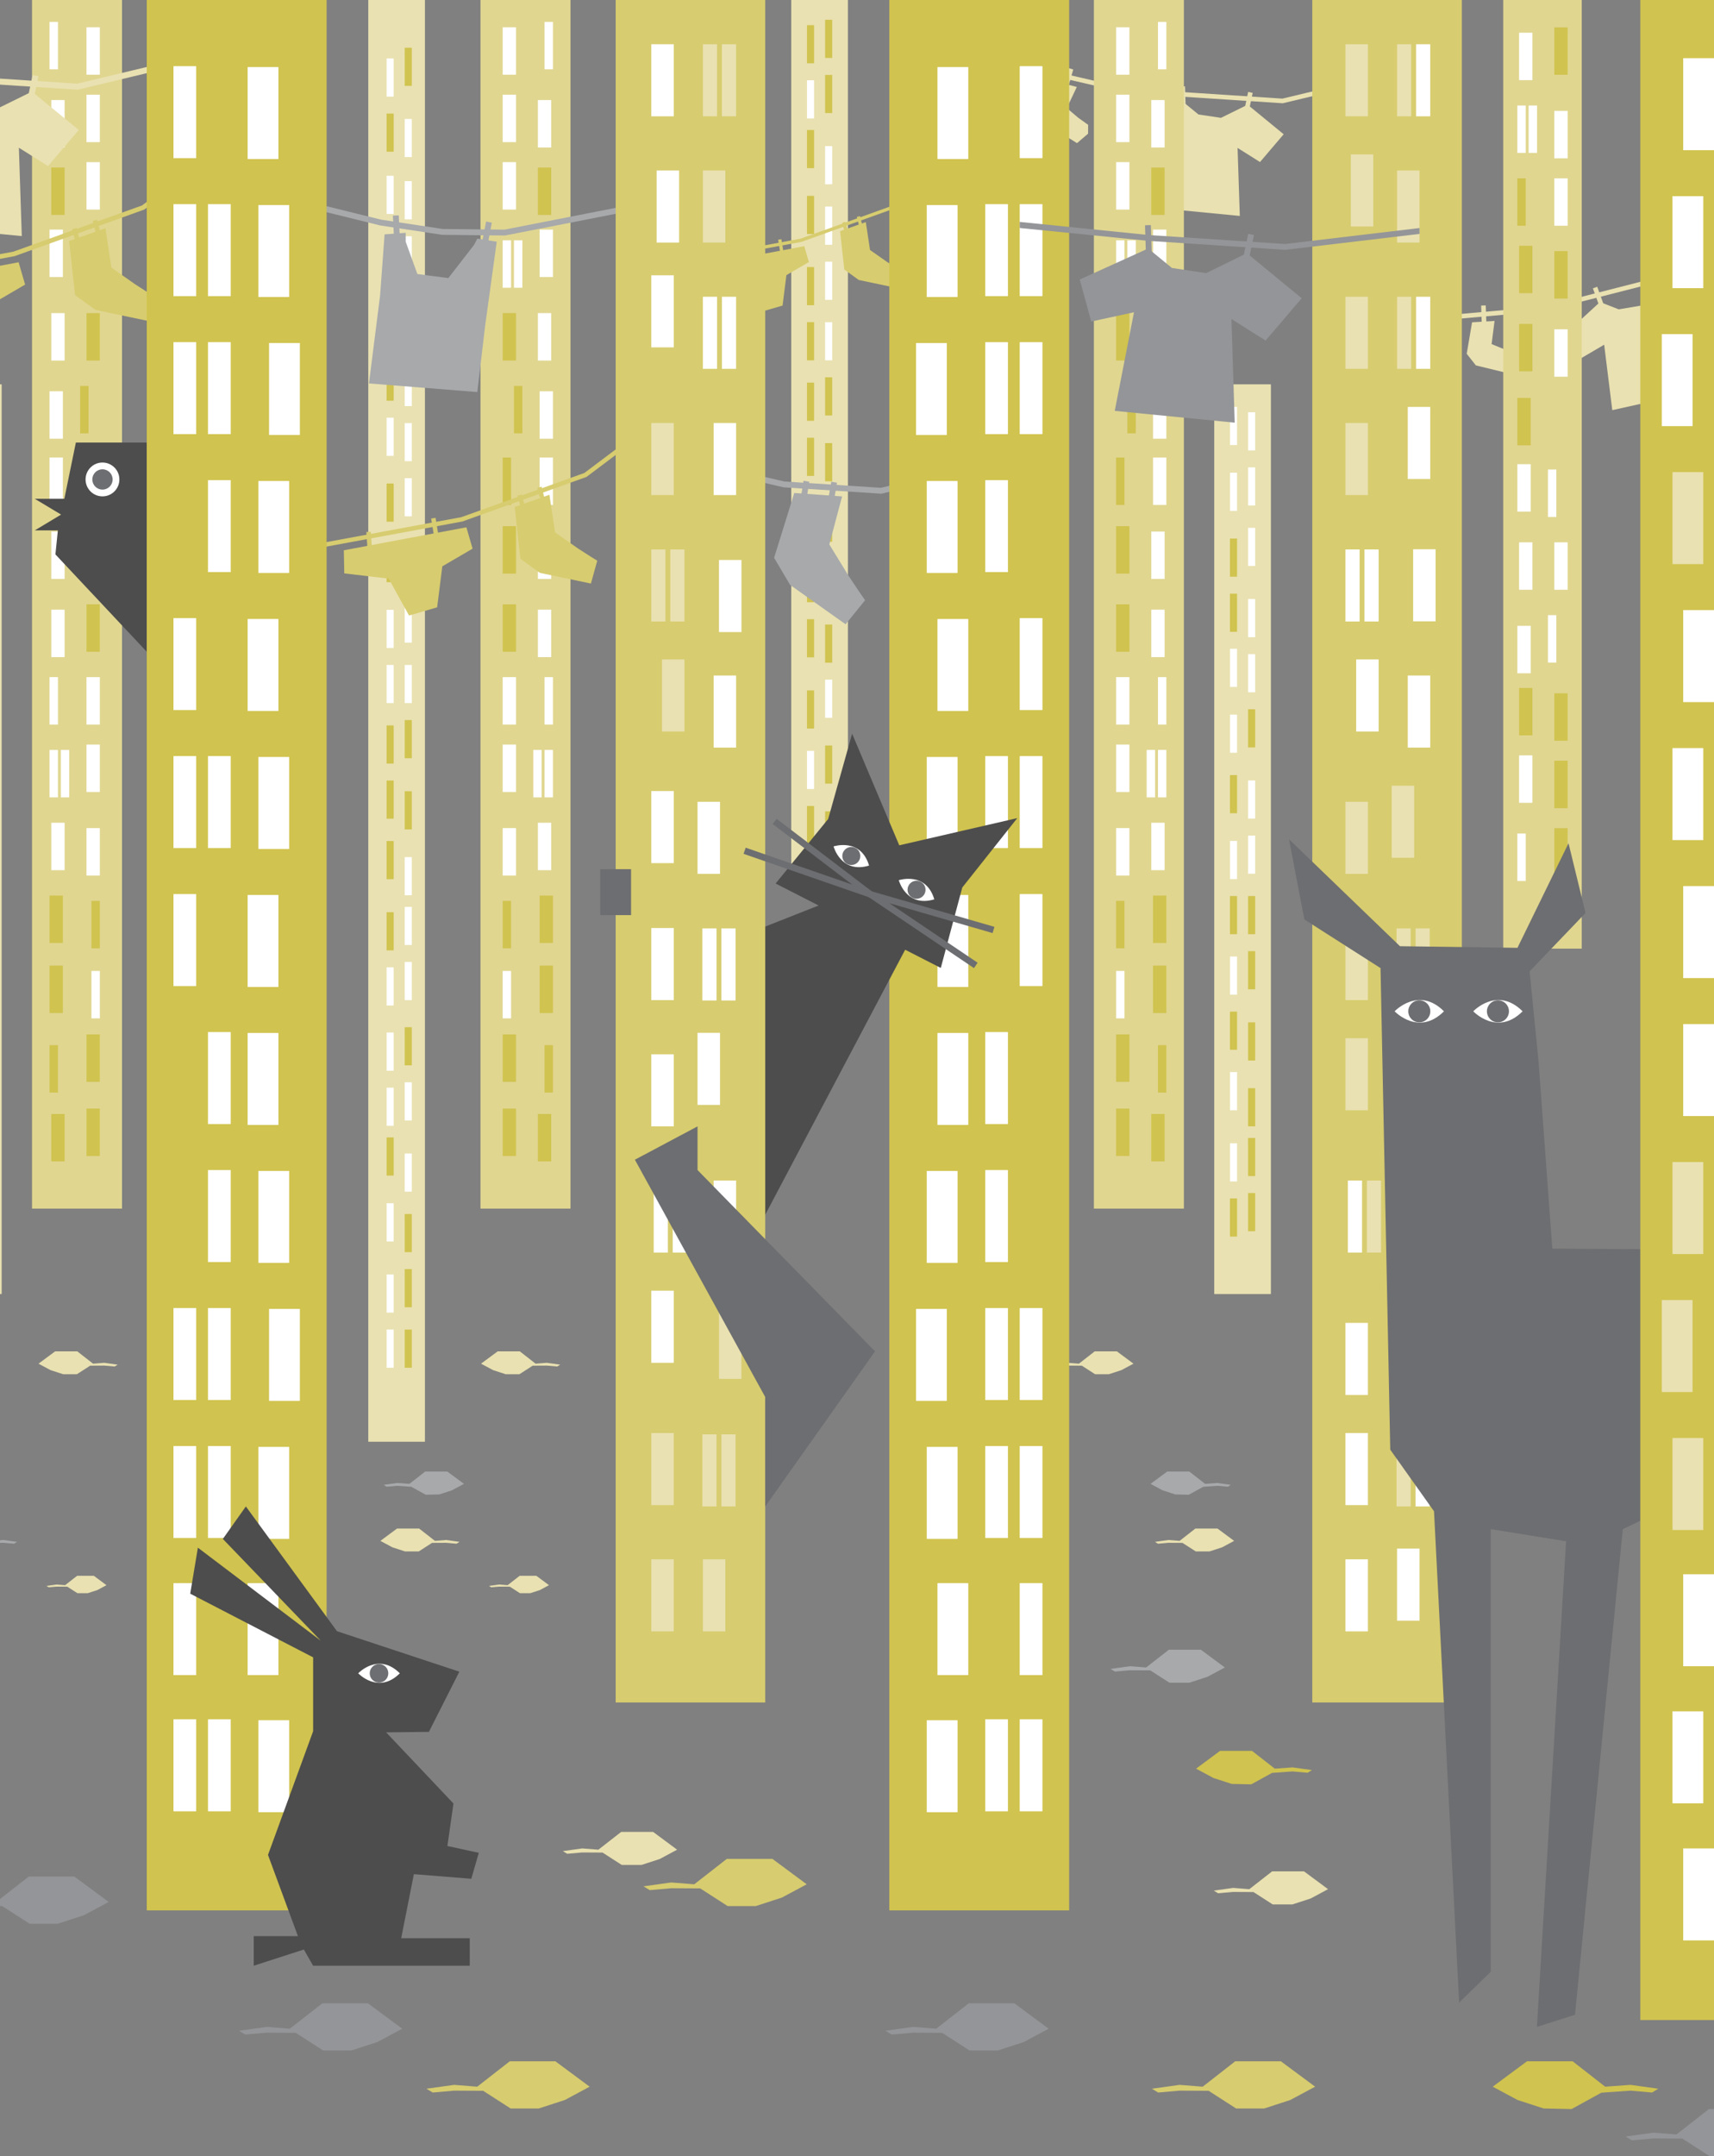 <svg id="Livello_2" viewBox="1365.81 0 1759.76 2212.64" xmlns="http://www.w3.org/2000/svg">
  <rect x="1365.81" y="0" width="1759.76" height="2212.64" fill="#808080" stroke="none"/>
  <defs>
    <style>.cls-1{stroke-width:5.95px;}.cls-1,.cls-2,.cls-3,.cls-4,.cls-5,.cls-6,.cls-7,.cls-8,.cls-9,.cls-10,.cls-11,.cls-12,.cls-13,.cls-14,.cls-15,.cls-16,.cls-17,.cls-18,.cls-19,.cls-20{stroke-miterlimit:10;}.cls-1,.cls-2,.cls-3,.cls-4,.cls-5,.cls-6,.cls-7,.cls-8,.cls-9,.cls-10,.cls-11,.cls-12,.cls-13,.cls-15,.cls-16,.cls-17,.cls-18,.cls-19,.cls-20{fill:none;}.cls-1,.cls-3,.cls-4,.cls-14{stroke:#a7a9ab;}.cls-2,.cls-3,.cls-14{stroke-width:6px;}.cls-2,.cls-18{stroke:#949598;}.cls-21{fill:#e9e1b1;}.cls-22{fill:#fff;}.cls-23,.cls-14{fill:#a7a9ab;}.cls-24{fill:#d7cc6f;}.cls-25{fill:#d0c34f;}.cls-26{fill:#e0d690;}.cls-27{fill:#949598;}.cls-28{fill:#6d6e71;}.cls-29{fill:#35383a;}.cls-30{fill:#4d4d4d;}.cls-4{stroke-width:4.55px;}.cls-5{stroke-width:4.56px;}.cls-5,.cls-7,.cls-8,.cls-12,.cls-13,.cls-15,.cls-20{stroke:#d7cc6f;}.cls-6{stroke-width:6.16px;}.cls-6,.cls-10,.cls-16,.cls-17{stroke:#e9e1b1;}.cls-7{stroke-width:4.99px;}.cls-8{stroke-width:3.38px;}.cls-9{stroke:#6d6e71;stroke-width:6.67px;}.cls-10{stroke-width:3.78px;}.cls-11{stroke-width:5.44px;}.cls-11,.cls-19{stroke:#d0c34f;}.cls-12{stroke-width:4.12px;}.cls-13{stroke-width:2.84px;}.cls-15{stroke-width:4.84px;}.cls-16{stroke-width:4.74px;}.cls-17{stroke-width:4.95px;}.cls-18{stroke-width:5.42px;}.cls-19{stroke-width:5.56px;}.cls-20{stroke-width:4.77px;}</style>
  </defs>
  <g>
    <rect class="cls-21" x="1743.92" width="58.16" height="1479.43"></rect>
    <rect class="cls-22" x="1781.33" y="987.12" width="7.27" height="39.15"></rect>
    <rect class="cls-22" x="1762.73" y="992.63" width="7.27" height="39.15"></rect>
    <rect class="cls-22" x="1781.33" y="930.57" width="7.27" height="39.15"></rect>
    <rect class="cls-25" x="1762.73" y="936.07" width="7.27" height="39.15"></rect>
    <rect class="cls-22" x="1781.33" y="879.52" width="7.27" height="39.15"></rect>
    <rect class="cls-25" x="1762.73" y="863.01" width="7.27" height="39.15"></rect>
    <rect class="cls-25" x="1781.33" y="811.96" width="7.27" height="39.15"></rect>
    <rect class="cls-25" x="1762.73" y="800.95" width="7.27" height="39.15"></rect>
    <rect class="cls-25" x="1781.33" y="738.9" width="7.27" height="39.15"></rect>
    <rect class="cls-25" x="1762.73" y="744.4" width="7.27" height="39.15"></rect>
    <rect class="cls-22" x="1781.33" y="682.34" width="7.27" height="39.15"></rect>
    <rect class="cls-22" x="1762.73" y="682.34" width="7.27" height="39.15"></rect>
    <rect class="cls-22" x="1762.73" y="1059.56" width="7.27" height="39.15" transform="translate(3532.74 2158.27) rotate(180)"></rect>
    <rect class="cls-25" x="1781.33" y="1054.06" width="7.27" height="39.15" transform="translate(3569.93 2147.26) rotate(180)"></rect>
    <rect class="cls-22" x="1762.73" y="1116.11" width="7.27" height="39.15" transform="translate(3532.74 2271.37) rotate(180)"></rect>
    <rect class="cls-22" x="1781.33" y="1110.61" width="7.27" height="39.15" transform="translate(3569.93 2260.37) rotate(180)"></rect>
    <rect class="cls-25" x="1762.73" y="1167.17" width="7.27" height="39.15" transform="translate(3532.74 2373.48) rotate(180)"></rect>
    <rect class="cls-22" x="1781.33" y="1183.67" width="7.27" height="39.15" transform="translate(3569.93 2406.49) rotate(180)"></rect>
    <rect class="cls-22" x="1762.73" y="1234.72" width="7.27" height="39.15" transform="translate(3532.74 2508.6) rotate(180)"></rect>
    <rect class="cls-25" x="1781.33" y="1245.73" width="7.27" height="39.15" transform="translate(3569.93 2530.61) rotate(180)"></rect>
    <rect class="cls-22" x="1762.73" y="1307.79" width="7.27" height="39.15" transform="translate(3532.74 2654.72) rotate(180)"></rect>
    <rect class="cls-25" x="1781.33" y="1302.28" width="7.27" height="39.15" transform="translate(3569.93 2643.71) rotate(180)"></rect>
    <rect class="cls-22" x="1762.73" y="1364.34" width="7.27" height="39.15" transform="translate(3532.74 2767.83) rotate(180)"></rect>
    <rect class="cls-25" x="1781.33" y="1364.34" width="7.27" height="39.15" transform="translate(3569.93 2767.83) rotate(180)"></rect>
    <rect class="cls-22" x="1781.33" y="620.29" width="7.27" height="39.15"></rect>
    <rect class="cls-22" x="1762.73" y="625.79" width="7.27" height="39.15"></rect>
    <rect class="cls-22" x="1781.33" y="563.73" width="7.27" height="39.15"></rect>
    <rect class="cls-25" x="1762.73" y="558.23" width="7.27" height="39.15"></rect>
    <rect class="cls-22" x="1781.33" y="490.67" width="7.27" height="39.15"></rect>
    <rect class="cls-25" x="1762.73" y="496.17" width="7.27" height="39.15"></rect>
    <rect class="cls-22" x="1781.33" y="434.12" width="7.27" height="39.15"></rect>
    <rect class="cls-22" x="1762.73" y="428.61" width="7.27" height="39.15"></rect>
    <rect class="cls-22" x="1781.33" y="377.56" width="7.27" height="39.15"></rect>
    <rect class="cls-25" x="1762.73" y="372.06" width="7.27" height="39.15"></rect>
    <rect class="cls-25" x="1781.33" y="304.5" width="7.27" height="39.15"></rect>
    <rect class="cls-22" x="1762.73" y="315.51" width="7.27" height="39.15"></rect>
    <rect class="cls-22" x="1781.33" y="242.44" width="7.27" height="39.15"></rect>
    <rect class="cls-25" x="1762.73" y="247.95" width="7.27" height="39.15"></rect>
    <rect class="cls-22" x="1781.33" y="185.89" width="7.27" height="39.15"></rect>
    <rect class="cls-22" x="1762.73" y="180.39" width="7.27" height="39.15"></rect>
    <rect class="cls-22" x="1781.33" y="122.06" width="7.27" height="39.15"></rect>
    <rect class="cls-25" x="1762.73" y="116.55" width="7.27" height="39.15"></rect>
    <rect class="cls-25" x="1781.33" y="48.99" width="7.27" height="39.15"></rect>
    <rect class="cls-22" x="1762.73" y="60" width="7.27" height="39.15"></rect>
  </g>
  <g>
    <rect class="cls-26" x="1859.13" width="92.4" height="1240.21"></rect>
    <rect class="cls-22" x="1924.9" y="22.48" width="8.62" height="48.67" transform="translate(3858.43 93.63) rotate(180)"></rect>
    <rect class="cls-22" x="1881.91" y="27.98" width="13.68" height="48.67" transform="translate(3777.5 104.63) rotate(180)"></rect>
    <rect class="cls-22" x="1893.49" y="246.6" width="8.62" height="48.67"></rect>
    <rect class="cls-22" x="1881.91" y="246.6" width="8.62" height="48.67"></rect>
    <rect class="cls-22" x="1919.84" y="235.59" width="13.68" height="48.67"></rect>
    <rect class="cls-22" x="1924.9" y="694.84" width="8.62" height="48.67" transform="translate(3858.43 1438.35) rotate(180)"></rect>
    <rect class="cls-22" x="1881.91" y="694.84" width="13.68" height="48.67" transform="translate(3777.5 1438.35) rotate(180)"></rect>
    <rect class="cls-22" x="1913.32" y="769.55" width="8.62" height="48.67" transform="translate(3835.26 1587.77) rotate(180)"></rect>
    <rect class="cls-22" x="1924.9" y="769.55" width="8.62" height="48.67" transform="translate(3858.43 1587.77) rotate(180)"></rect>
    <rect class="cls-22" x="1881.91" y="764.04" width="13.68" height="48.67" transform="translate(3777.5 1576.76) rotate(180)"></rect>
    <rect class="cls-25" x="1881.91" y="924.46" width="8.62" height="48.67"></rect>
    <rect class="cls-25" x="1919.84" y="918.96" width="13.68" height="48.67"></rect>
    <rect class="cls-22" x="1881.91" y="996.34" width="8.62" height="48.67"></rect>
    <rect class="cls-25" x="1919.84" y="990.84" width="13.68" height="48.67"></rect>
    <rect class="cls-25" x="1924.9" y="1072.49" width="8.62" height="48.67" transform="translate(3858.43 2193.64) rotate(180)"></rect>
    <rect class="cls-25" x="1881.91" y="1061.48" width="13.68" height="48.67" transform="translate(3777.5 2171.63) rotate(180)"></rect>
    <rect class="cls-25" x="1893.49" y="396.01" width="8.62" height="48.67"></rect>
    <rect class="cls-22" x="1919.84" y="401.52" width="13.68" height="48.67"></rect>
    <rect class="cls-25" x="1881.91" y="469.49" width="8.62" height="48.67"></rect>
    <rect class="cls-22" x="1919.84" y="469.49" width="13.68" height="48.67"></rect>
    <rect class="cls-22" x="1881.91" y="97.19" width="13.68" height="48.67" transform="translate(3777.5 243.04) rotate(180)"></rect>
    <rect class="cls-22" x="1918.06" y="102.69" width="13.68" height="48.67" transform="translate(3849.81 254.05) rotate(180)"></rect>
    <rect class="cls-22" x="1881.91" y="166.39" width="13.68" height="48.67" transform="translate(3777.5 381.45) rotate(180)"></rect>
    <rect class="cls-25" x="1918.06" y="171.89" width="13.68" height="48.67" transform="translate(3849.81 392.46) rotate(180)"></rect>
    <rect class="cls-25" x="1881.91" y="321.31" width="13.68" height="48.67" transform="translate(3777.5 691.28) rotate(180)"></rect>
    <rect class="cls-22" x="1918.06" y="321.31" width="13.68" height="48.67" transform="translate(3849.81 691.28) rotate(180)"></rect>
    <rect class="cls-25" x="1881.91" y="539.92" width="13.68" height="48.67" transform="translate(3777.5 1128.52) rotate(180)"></rect>
    <rect class="cls-22" x="1918.06" y="545.43" width="13.68" height="48.67" transform="translate(3849.81 1139.52) rotate(180)"></rect>
    <rect class="cls-25" x="1881.91" y="620.13" width="13.68" height="48.67" transform="translate(3777.5 1288.94) rotate(180)"></rect>
    <rect class="cls-22" x="1918.06" y="625.64" width="13.68" height="48.67" transform="translate(3849.81 1299.94) rotate(180)"></rect>
    <rect class="cls-22" x="1881.91" y="849.76" width="13.68" height="48.67" transform="translate(3777.5 1748.19) rotate(180)"></rect>
    <rect class="cls-22" x="1918.06" y="844.25" width="13.68" height="48.67" transform="translate(3849.81 1737.18) rotate(180)"></rect>
    <rect class="cls-25" x="1881.91" y="1137.58" width="13.68" height="48.67" transform="translate(3777.5 2323.83) rotate(180)"></rect>
    <rect class="cls-25" x="1918.06" y="1143.08" width="13.68" height="48.67" transform="translate(3849.81 2334.83) rotate(180)"></rect>
  </g>
  <g>
    <rect class="cls-21" x="1309.35" y="394.39" width="58.16" height="933.5" transform="translate(2676.87 1722.27) rotate(180)"></rect>
    <rect class="cls-25" x="1325.5" y="1224.25" width="7.27" height="39.15" transform="translate(2658.27 2487.65) rotate(-180)"></rect>
    <rect class="cls-25" x="1344.09" y="1229.76" width="7.27" height="39.15" transform="translate(2695.46 2498.66) rotate(-180)"></rect>
    <rect class="cls-25" x="1325.5" y="1167.7" width="7.27" height="39.15" transform="translate(2658.27 2374.55) rotate(-180)"></rect>
    <rect class="cls-22" x="1344.09" y="1173.2" width="7.27" height="39.15" transform="translate(2695.46 2385.55) rotate(-180)"></rect>
    <rect class="cls-25" x="1325.5" y="1116.65" width="7.27" height="39.15" transform="translate(2658.27 2272.44) rotate(-180)"></rect>
    <rect class="cls-22" x="1344.09" y="1100.14" width="7.27" height="39.15" transform="translate(2695.46 2239.43) rotate(-180)"></rect>
    <rect class="cls-25" x="1325.5" y="1049.09" width="7.27" height="39.15" transform="translate(2658.27 2137.33) rotate(-180)"></rect>
    <rect class="cls-25" x="1344.09" y="1038.08" width="7.27" height="39.15" transform="translate(2695.46 2115.31) rotate(-180)"></rect>
    <rect class="cls-25" x="1325.5" y="976.03" width="7.27" height="39.15" transform="translate(2658.27 1991.2) rotate(-180)"></rect>
    <rect class="cls-22" x="1344.09" y="981.53" width="7.27" height="39.15" transform="translate(2695.46 2002.21) rotate(-180)"></rect>
    <rect class="cls-25" x="1325.5" y="919.47" width="7.27" height="39.15" transform="translate(2658.27 1878.09) rotate(-180)"></rect>
    <rect class="cls-25" x="1344.09" y="919.47" width="7.27" height="39.15" transform="translate(2695.46 1878.09) rotate(-180)"></rect>
    <rect class="cls-22" x="1325.5" y="857.42" width="7.27" height="39.15" transform="translate(2658.27 1753.98) rotate(-180)"></rect>
    <rect class="cls-22" x="1344.09" y="862.92" width="7.27" height="39.15" transform="translate(2695.46 1764.99) rotate(-180)"></rect>
    <rect class="cls-22" x="1325.5" y="800.86" width="7.27" height="39.15" transform="translate(2658.27 1640.87) rotate(-180)"></rect>
    <rect class="cls-25" x="1344.09" y="795.36" width="7.27" height="39.15" transform="translate(2695.46 1629.87) rotate(-180)"></rect>
    <rect class="cls-25" x="1325.5" y="727.8" width="7.27" height="39.15" transform="translate(2658.27 1494.75) rotate(-180)"></rect>
    <rect class="cls-22" x="1344.09" y="733.3" width="7.27" height="39.15" transform="translate(2695.46 1505.75) rotate(-180)"></rect>
    <rect class="cls-22" x="1325.5" y="671.25" width="7.27" height="39.15" transform="translate(2658.27 1381.64) rotate(-180)"></rect>
    <rect class="cls-22" x="1344.09" y="665.74" width="7.27" height="39.15" transform="translate(2695.46 1370.63) rotate(-180)"></rect>
    <rect class="cls-22" x="1325.5" y="614.69" width="7.27" height="39.15" transform="translate(2658.27 1268.53) rotate(-180)"></rect>
    <rect class="cls-25" x="1344.09" y="609.19" width="7.27" height="39.15" transform="translate(2695.46 1257.53) rotate(-180)"></rect>
    <rect class="cls-22" x="1325.5" y="541.63" width="7.27" height="39.15" transform="translate(2658.27 1122.41) rotate(-180)"></rect>
    <rect class="cls-25" x="1344.09" y="552.64" width="7.27" height="39.15" transform="translate(2695.46 1144.42) rotate(-180)"></rect>
    <rect class="cls-22" x="1325.5" y="479.57" width="7.27" height="39.15" transform="translate(2658.27 998.3) rotate(-180)"></rect>
    <rect class="cls-22" x="1344.09" y="485.08" width="7.27" height="39.15" transform="translate(2695.46 1009.3) rotate(-180)"></rect>
    <rect class="cls-22" x="1325.5" y="423.02" width="7.27" height="39.15" transform="translate(2658.27 885.19) rotate(-180)"></rect>
    <rect class="cls-22" x="1344.09" y="417.52" width="7.27" height="39.15" transform="translate(2695.46 874.18) rotate(-180)"></rect>
  </g>
  <g>
    <rect class="cls-26" x="1398.69" width="92.4" height="1240.21" transform="translate(2889.78 1240.21) rotate(180)"></rect>
    <rect class="cls-22" x="1416.69" y="22.48" width="8.62" height="48.67"></rect>
    <rect class="cls-22" x="1454.62" y="27.98" width="13.68" height="48.67"></rect>
    <rect class="cls-22" x="1448.1" y="246.6" width="8.62" height="48.67" transform="translate(2904.82 541.87) rotate(-180)"></rect>
    <rect class="cls-22" x="1459.68" y="246.6" width="8.62" height="48.67" transform="translate(2927.99 541.87) rotate(-180)"></rect>
    <rect class="cls-22" x="1416.69" y="235.59" width="13.68" height="48.67" transform="translate(2847.06 519.86) rotate(-180)"></rect>
    <rect class="cls-22" x="1416.69" y="694.84" width="8.62" height="48.67"></rect>
    <rect class="cls-22" x="1454.62" y="694.84" width="13.68" height="48.67"></rect>
    <rect class="cls-22" x="1428.27" y="769.55" width="8.62" height="48.67"></rect>
    <rect class="cls-22" x="1416.69" y="769.55" width="8.62" height="48.67"></rect>
    <rect class="cls-22" x="1454.62" y="764.04" width="13.68" height="48.67"></rect>
    <rect class="cls-25" x="1459.68" y="924.46" width="8.62" height="48.67" transform="translate(2927.99 1897.6) rotate(-180)"></rect>
    <rect class="cls-25" x="1416.69" y="918.96" width="13.68" height="48.67" transform="translate(2847.06 1886.59) rotate(-180)"></rect>
    <rect class="cls-22" x="1459.68" y="996.34" width="8.62" height="48.67" transform="translate(2927.99 2041.35) rotate(-180)"></rect>
    <rect class="cls-25" x="1416.69" y="990.84" width="13.68" height="48.67" transform="translate(2847.06 2030.35) rotate(-180)"></rect>
    <rect class="cls-25" x="1416.69" y="1072.49" width="8.62" height="48.67"></rect>
    <rect class="cls-25" x="1454.62" y="1061.48" width="13.68" height="48.67"></rect>
    <rect class="cls-25" x="1448.1" y="396.01" width="8.62" height="48.67" transform="translate(2904.82 840.7) rotate(-180)"></rect>
    <rect class="cls-22" x="1416.69" y="401.52" width="13.68" height="48.67" transform="translate(2847.06 851.7) rotate(-180)"></rect>
    <rect class="cls-25" x="1459.68" y="469.49" width="8.62" height="48.67" transform="translate(2927.99 987.64) rotate(-180)"></rect>
    <rect class="cls-22" x="1416.69" y="469.49" width="13.68" height="48.67" transform="translate(2847.06 987.64) rotate(-180)"></rect>
    <rect class="cls-22" x="1454.62" y="97.19" width="13.68" height="48.67"></rect>
    <rect class="cls-22" x="1418.47" y="102.69" width="13.68" height="48.67"></rect>
    <rect class="cls-22" x="1454.62" y="166.39" width="13.68" height="48.67"></rect>
    <rect class="cls-25" x="1418.47" y="171.89" width="13.68" height="48.67"></rect>
    <rect class="cls-25" x="1454.62" y="321.31" width="13.68" height="48.67"></rect>
    <rect class="cls-22" x="1418.47" y="321.31" width="13.68" height="48.67"></rect>
    <rect class="cls-25" x="1454.62" y="539.92" width="13.68" height="48.67"></rect>
    <rect class="cls-22" x="1418.47" y="545.43" width="13.68" height="48.67"></rect>
    <rect class="cls-25" x="1454.62" y="620.13" width="13.68" height="48.67"></rect>
    <rect class="cls-22" x="1418.47" y="625.64" width="13.68" height="48.67"></rect>
    <rect class="cls-22" x="1454.62" y="849.76" width="13.68" height="48.67"></rect>
    <rect class="cls-22" x="1418.47" y="844.25" width="13.68" height="48.67"></rect>
    <rect class="cls-25" x="1454.62" y="1137.58" width="13.68" height="48.67"></rect>
    <rect class="cls-25" x="1418.47" y="1143.08" width="13.68" height="48.67"></rect>
  </g>
  <g>
    <g>
      <line class="cls-14" x1="1772.18" y1="221.12" x2="1773.47" y2="246.58"></line>
      <line class="cls-14" x1="1867.84" y1="227.91" x2="1863.96" y2="248.02"></line>
      <polygon class="cls-23" points="1863.96 333.74 1855.86 402.31 1744.62 393.44 1756.06 303.18 1760.67 240.5 1782.32 238.9 1782.32 248.02 1794.32 281.19 1826.11 285.38 1852.46 251.36 1855.86 244.86 1875.81 248.02 1863.96 333.74"></polygon>
    </g>
    <polyline class="cls-3" points="1663.08 205.31 1756.71 228.39 1820.05 237.97 1884.05 238.65 2008.11 214.35"></polyline>
  </g>
  <polygon class="cls-23" points="2547.09 1522.66 2564.17 1510.01 2586.88 1510.01 2603.1 1522.66 2615.73 1521.76 2629.55 1523.67 2626.43 1525.57 2615.74 1524.63 2601.18 1525.65 2586.36 1533.8 2572.44 1533.5 2559.46 1529.28 2547.09 1522.66"></polygon>
  <polygon class="cls-21" points="2632.89 1581.17 2615.82 1568.52 2593.1 1568.52 2576.89 1581.17 2565.42 1580.26 2551.6 1582.18 2554.72 1584.07 2565.4 1583.14 2579.85 1583.21 2593.52 1592.01 2607.55 1592.01 2620.53 1587.79 2632.89 1581.17"></polygon>
  <polygon class="cls-21" points="2529.55 1399.33 2512.48 1386.68 2489.76 1386.68 2473.55 1399.33 2462.08 1398.43 2448.26 1400.34 2451.38 1402.24 2462.06 1401.3 2476.51 1401.38 2490.18 1410.17 2504.21 1410.17 2517.19 1405.95 2529.55 1399.33"></polygon>
  <polygon class="cls-25" points="2593.81 1814.91 2618.45 1796.65 2651.24 1796.65 2674.64 1814.91 2692.87 1813.6 2712.82 1816.37 2708.31 1819.1 2692.89 1817.75 2671.88 1819.23 2650.48 1830.99 2630.39 1830.56 2611.65 1824.47 2593.81 1814.91"></polygon>
  <polygon class="cls-21" points="2729.31 1938.57 2704.66 1920.31 2671.88 1920.31 2648.48 1938.57 2631.92 1937.26 2611.98 1940.03 2616.48 1942.77 2631.9 1941.41 2652.76 1941.52 2672.48 1954.22 2692.73 1954.22 2711.46 1948.13 2729.31 1938.57"></polygon>
  <polygon class="cls-23" points="2623.35 1711.09 2598.71 1692.83 2565.93 1692.83 2542.53 1711.09 2525.97 1709.78 2506.02 1712.55 2510.53 1715.29 2525.95 1713.93 2546.8 1714.04 2566.53 1726.74 2586.77 1726.74 2605.51 1720.65 2623.35 1711.09"></polygon>
  <polygon class="cls-23" points="1842.16 1522.66 1825.08 1510.01 1802.37 1510.01 1786.16 1522.66 1773.52 1521.76 1759.7 1523.67 1762.82 1525.57 1773.51 1524.63 1788.07 1525.65 1802.89 1533.8 1816.81 1533.5 1829.8 1529.28 1842.16 1522.66"></polygon>
  <polygon class="cls-21" points="1756.36 1581.17 1773.43 1568.52 1796.15 1568.52 1812.36 1581.17 1823.83 1580.26 1837.65 1582.18 1834.53 1584.07 1823.85 1583.14 1809.4 1583.21 1795.73 1592.01 1781.71 1592.01 1768.72 1587.79 1756.36 1581.17"></polygon>
  <polygon class="cls-21" points="1859.7 1399.33 1876.78 1386.68 1899.49 1386.68 1915.7 1399.33 1927.17 1398.43 1941 1400.34 1937.88 1402.24 1927.19 1401.3 1912.74 1401.38 1899.07 1410.17 1885.05 1410.17 1872.06 1405.95 1859.7 1399.33"></polygon>
  <polygon class="cls-21" points="1929.47 1626.62 1916.52 1617.03 1899.3 1617.03 1887 1626.62 1878.31 1625.93 1867.83 1627.39 1870.19 1628.82 1878.3 1628.11 1889.25 1628.17 1899.61 1634.84 1910.25 1634.84 1920.09 1631.64 1929.47 1626.62"></polygon>
  <polygon class="cls-23" points="1302.01 1581.17 1319.09 1568.52 1341.8 1568.52 1358.02 1581.17 1369.49 1580.26 1383.31 1582.18 1380.19 1584.07 1369.5 1583.14 1355.05 1583.21 1341.39 1592.01 1327.36 1592.01 1314.38 1587.79 1302.01 1581.17"></polygon>
  <polygon class="cls-21" points="1405.35 1399.33 1422.43 1386.68 1445.14 1386.68 1461.36 1399.33 1472.83 1398.43 1486.65 1400.34 1483.53 1402.24 1472.84 1401.3 1458.39 1401.38 1444.73 1410.17 1430.7 1410.17 1417.72 1405.95 1405.35 1399.33"></polygon>
  <polygon class="cls-21" points="1475.12 1626.62 1462.18 1617.03 1444.95 1617.03 1432.66 1626.62 1423.96 1625.93 1413.48 1627.39 1415.85 1628.82 1423.95 1628.11 1434.9 1628.17 1445.27 1634.84 1455.9 1634.84 1465.75 1631.64 1475.12 1626.62"></polygon>
  <polygon class="cls-25" points="1365.81 1814.91 1341.17 1796.65 1308.38 1796.65 1284.98 1814.91 1266.75 1813.6 1246.8 1816.37 1251.31 1819.1 1266.73 1817.75 1287.74 1819.23 1309.14 1830.99 1329.23 1830.56 1347.97 1824.47 1365.81 1814.91"></polygon>
  <g>
    <g>
      <line class="cls-16" x1="2460.75" y1="86.87" x2="2465.45" y2="70.62"></line>
      <polygon class="cls-21" points="2448.97 83.41 2471.37 89.23 2461.12 110.88 2472.71 120.74 2483 128.09 2482.93 137.17 2471.58 146.88 2438.97 126.65 2433.74 112.41 2448.97 83.41"></polygon>
      <line class="cls-16" x1="2580.08" y1="88.69" x2="2580.7" y2="107.23"></line>
      <line class="cls-16" x1="2646.53" y1="109.41" x2="2649.61" y2="94.82"></line>
      <polygon class="cls-21" points="2580.28 104.39 2596.29 117.48 2619.37 120.93 2646.77 107.44 2683.75 137.76 2659.45 166.28 2636.42 151.79 2638.72 221.59 2557.88 213.75 2570.78 147.34 2541.98 153.61 2534.2 125.35 2580.28 104.39"></polygon>
    </g>
    <polyline class="cls-16" points="2356.64 54.63 2522.97 93.11 2682.66 103.58 2756.29 85.96"></polyline>
  </g>
  <g>
    <g>
      <line class="cls-16" x1="2889.44" y1="330.37" x2="2888.86" y2="313.47"></line>
      <polygon class="cls-21" points="2877.17 330.74 2900.27 329.32 2897.24 353.09 2911.32 358.87 2923.38 362.66 2926.13 371.32 2918.35 384.06 2881.07 374.95 2871.68 363.03 2877.17 330.74"></polygon>
      <line class="cls-16" x1="3003.45" y1="295.09" x2="3009.79" y2="312.53"></line>
      <line class="cls-16" x1="3073.05" y1="294.17" x2="3071.45" y2="279.35"></line>
      <polygon class="cls-21" points="3008.51 309.95 3027.79 317.44 3050.8 313.55 3072.67 292.23 3117.22 309.58 3102.97 344.23 3076.58 337.6 3100.43 403.24 3021.14 420.87 3012.8 353.73 2987.36 368.63 2971.2 344.18 3008.51 309.95"></polygon>
    </g>
    <polyline class="cls-16" points="2780.46 332.02 2950.52 317.01 3105.59 277.43 3170.12 237.83"></polyline>
  </g>
  <g>
    <rect class="cls-21" x="2612.48" y="394.39" width="58.16" height="933.5"></rect>
    <rect class="cls-25" x="2647.22" y="1224.25" width="7.27" height="39.15"></rect>
    <rect class="cls-25" x="2628.63" y="1229.76" width="7.27" height="39.15"></rect>
    <rect class="cls-25" x="2647.22" y="1167.7" width="7.27" height="39.15"></rect>
    <rect class="cls-22" x="2628.63" y="1173.2" width="7.27" height="39.15"></rect>
    <rect class="cls-25" x="2647.22" y="1116.65" width="7.27" height="39.15"></rect>
    <rect class="cls-22" x="2628.63" y="1100.14" width="7.27" height="39.15"></rect>
    <rect class="cls-25" x="2647.22" y="1049.09" width="7.27" height="39.15"></rect>
    <rect class="cls-25" x="2628.63" y="1038.08" width="7.27" height="39.15"></rect>
    <rect class="cls-25" x="2647.22" y="976.03" width="7.27" height="39.15"></rect>
    <rect class="cls-22" x="2628.63" y="981.53" width="7.27" height="39.15"></rect>
    <rect class="cls-25" x="2647.22" y="919.47" width="7.27" height="39.15"></rect>
    <rect class="cls-25" x="2628.63" y="919.47" width="7.27" height="39.15"></rect>
    <rect class="cls-22" x="2647.22" y="857.42" width="7.27" height="39.15"></rect>
    <rect class="cls-22" x="2628.63" y="862.92" width="7.27" height="39.15"></rect>
    <rect class="cls-22" x="2647.22" y="800.86" width="7.27" height="39.15"></rect>
    <rect class="cls-25" x="2628.63" y="795.36" width="7.27" height="39.15"></rect>
    <rect class="cls-25" x="2647.22" y="727.8" width="7.27" height="39.15"></rect>
    <rect class="cls-22" x="2628.63" y="733.3" width="7.27" height="39.15"></rect>
    <rect class="cls-22" x="2647.22" y="671.25" width="7.27" height="39.15"></rect>
    <rect class="cls-22" x="2628.63" y="665.74" width="7.27" height="39.15"></rect>
    <rect class="cls-22" x="2647.22" y="614.69" width="7.27" height="39.15"></rect>
    <rect class="cls-25" x="2628.63" y="609.19" width="7.27" height="39.15"></rect>
    <rect class="cls-22" x="2647.22" y="541.63" width="7.27" height="39.15"></rect>
    <rect class="cls-25" x="2628.63" y="552.64" width="7.27" height="39.15"></rect>
    <rect class="cls-22" x="2647.22" y="479.57" width="7.27" height="39.15"></rect>
    <rect class="cls-22" x="2628.63" y="485.08" width="7.27" height="39.15"></rect>
    <rect class="cls-22" x="2647.22" y="423.02" width="7.27" height="39.15"></rect>
    <rect class="cls-22" x="2628.63" y="417.52" width="7.27" height="39.15"></rect>
  </g>
  <g>
    <rect class="cls-21" x="2178.2" width="58.16" height="909.25"></rect>
    <rect class="cls-25" x="2194.35" y="25.82" width="7.27" height="39.15" transform="translate(4395.97 90.79) rotate(180)"></rect>
    <rect class="cls-25" x="2212.94" y="20.32" width="7.27" height="39.15" transform="translate(4433.16 79.78) rotate(180)"></rect>
    <rect class="cls-22" x="2194.35" y="82.37" width="7.27" height="39.15" transform="translate(4395.97 203.9) rotate(180)"></rect>
    <rect class="cls-25" x="2212.94" y="76.87" width="7.27" height="39.15" transform="translate(4433.16 192.89) rotate(180)"></rect>
    <rect class="cls-25" x="2194.35" y="133.43" width="7.27" height="39.15" transform="translate(4395.97 306) rotate(180)"></rect>
    <rect class="cls-22" x="2212.94" y="149.93" width="7.27" height="39.15" transform="translate(4433.16 339.01) rotate(180)"></rect>
    <rect class="cls-25" x="2194.35" y="200.98" width="7.27" height="39.15" transform="translate(4395.97 441.12) rotate(180)"></rect>
    <rect class="cls-22" x="2212.94" y="211.99" width="7.27" height="39.15" transform="translate(4433.16 463.13) rotate(180)"></rect>
    <rect class="cls-25" x="2194.35" y="274.05" width="7.27" height="39.15" transform="translate(4395.97 587.24) rotate(180)"></rect>
    <rect class="cls-22" x="2212.94" y="268.54" width="7.27" height="39.15" transform="translate(4433.16 576.24) rotate(180)"></rect>
    <rect class="cls-25" x="2194.35" y="330.6" width="7.27" height="39.15" transform="translate(4395.97 700.35) rotate(180)"></rect>
    <rect class="cls-22" x="2212.94" y="330.6" width="7.27" height="39.15" transform="translate(4433.16 700.35) rotate(180)"></rect>
    <rect class="cls-25" x="2194.35" y="392.66" width="7.27" height="39.15" transform="translate(4395.97 824.46) rotate(180)"></rect>
    <rect class="cls-25" x="2212.94" y="387.15" width="7.27" height="39.15" transform="translate(4433.16 813.46) rotate(180)"></rect>
    <rect class="cls-25" x="2194.35" y="449.21" width="7.27" height="39.15" transform="translate(4395.97 937.57) rotate(180)"></rect>
    <rect class="cls-25" x="2212.94" y="454.71" width="7.27" height="39.15" transform="translate(4433.16 948.57) rotate(180)"></rect>
    <rect class="cls-22" x="2194.35" y="522.27" width="7.27" height="39.15" transform="translate(4395.97 1083.69) rotate(180)"></rect>
    <rect class="cls-25" x="2212.94" y="516.77" width="7.27" height="39.15" transform="translate(4433.16 1072.69) rotate(180)"></rect>
    <rect class="cls-25" x="2194.35" y="578.83" width="7.27" height="39.15" transform="translate(4395.97 1196.8) rotate(180)"></rect>
    <rect class="cls-25" x="2212.94" y="584.33" width="7.27" height="39.15" transform="translate(4433.16 1207.81) rotate(180)"></rect>
    <rect class="cls-25" x="2194.35" y="635.38" width="7.27" height="39.15" transform="translate(4395.97 1309.91) rotate(180)"></rect>
    <rect class="cls-25" x="2212.94" y="640.88" width="7.27" height="39.15" transform="translate(4433.16 1320.91) rotate(180)"></rect>
    <rect class="cls-25" x="2194.35" y="708.44" width="7.27" height="39.15" transform="translate(4395.97 1456.03) rotate(180)"></rect>
    <rect class="cls-22" x="2212.94" y="697.44" width="7.27" height="39.15" transform="translate(4433.16 1434.02) rotate(180)"></rect>
    <rect class="cls-22" x="2194.35" y="770.5" width="7.27" height="39.15" transform="translate(4395.97 1580.15) rotate(180)"></rect>
    <rect class="cls-25" x="2212.94" y="765" width="7.27" height="39.15" transform="translate(4433.16 1569.14) rotate(180)"></rect>
    <rect class="cls-25" x="2194.35" y="827.05" width="7.27" height="39.15" transform="translate(4395.97 1693.25) rotate(180)"></rect>
    <rect class="cls-25" x="2212.94" y="832.56" width="7.27" height="39.15" transform="translate(4433.16 1704.26) rotate(180)"></rect>
  </g>
  <g>
    <rect class="cls-26" x="2488.9" width="92.4" height="1240.21"></rect>
    <rect class="cls-22" x="2554.68" y="22.48" width="8.62" height="48.67" transform="translate(5117.99 93.63) rotate(180)"></rect>
    <rect class="cls-22" x="2511.69" y="27.98" width="13.68" height="48.67" transform="translate(5037.06 104.63) rotate(180)"></rect>
    <rect class="cls-22" x="2523.27" y="246.6" width="8.62" height="48.67"></rect>
    <rect class="cls-22" x="2511.69" y="246.6" width="8.62" height="48.67"></rect>
    <rect class="cls-22" x="2549.62" y="235.59" width="13.68" height="48.67"></rect>
    <rect class="cls-22" x="2554.68" y="694.84" width="8.62" height="48.67" transform="translate(5117.99 1438.35) rotate(180)"></rect>
    <rect class="cls-22" x="2511.69" y="694.84" width="13.68" height="48.67" transform="translate(5037.06 1438.35) rotate(180)"></rect>
    <rect class="cls-22" x="2543.1" y="769.55" width="8.62" height="48.67" transform="translate(5094.82 1587.77) rotate(180)"></rect>
    <rect class="cls-22" x="2554.68" y="769.55" width="8.62" height="48.67" transform="translate(5117.99 1587.77) rotate(180)"></rect>
    <rect class="cls-22" x="2511.69" y="764.04" width="13.68" height="48.67" transform="translate(5037.06 1576.76) rotate(180)"></rect>
    <rect class="cls-25" x="2511.69" y="924.46" width="8.62" height="48.67"></rect>
    <rect class="cls-25" x="2549.62" y="918.96" width="13.68" height="48.67"></rect>
    <rect class="cls-22" x="2511.69" y="996.34" width="8.62" height="48.67"></rect>
    <rect class="cls-25" x="2549.62" y="990.84" width="13.68" height="48.67"></rect>
    <rect class="cls-25" x="2554.68" y="1072.49" width="8.62" height="48.67" transform="translate(5117.99 2193.64) rotate(180)"></rect>
    <rect class="cls-25" x="2511.69" y="1061.48" width="13.68" height="48.67" transform="translate(5037.06 2171.63) rotate(180)"></rect>
    <rect class="cls-25" x="2523.27" y="396.01" width="8.62" height="48.67"></rect>
    <rect class="cls-22" x="2549.62" y="401.52" width="13.68" height="48.67"></rect>
    <rect class="cls-25" x="2511.69" y="469.49" width="8.62" height="48.67"></rect>
    <rect class="cls-22" x="2549.62" y="469.49" width="13.68" height="48.67"></rect>
    <rect class="cls-22" x="2511.69" y="97.19" width="13.68" height="48.67" transform="translate(5037.06 243.04) rotate(180)"></rect>
    <rect class="cls-22" x="2547.84" y="102.69" width="13.68" height="48.67" transform="translate(5109.36 254.05) rotate(180)"></rect>
    <rect class="cls-22" x="2511.69" y="166.39" width="13.68" height="48.67" transform="translate(5037.06 381.45) rotate(180)"></rect>
    <rect class="cls-25" x="2547.84" y="171.89" width="13.68" height="48.67" transform="translate(5109.36 392.46) rotate(180)"></rect>
    <rect class="cls-25" x="2511.69" y="321.31" width="13.68" height="48.67" transform="translate(5037.06 691.28) rotate(180)"></rect>
    <rect class="cls-22" x="2547.84" y="321.31" width="13.68" height="48.67" transform="translate(5109.36 691.28) rotate(180)"></rect>
    <rect class="cls-25" x="2511.69" y="539.92" width="13.68" height="48.67" transform="translate(5037.06 1128.52) rotate(180)"></rect>
    <rect class="cls-22" x="2547.84" y="545.43" width="13.68" height="48.67" transform="translate(5109.36 1139.52) rotate(180)"></rect>
    <rect class="cls-25" x="2511.69" y="620.13" width="13.68" height="48.67" transform="translate(5037.06 1288.94) rotate(180)"></rect>
    <rect class="cls-22" x="2547.84" y="625.64" width="13.68" height="48.67" transform="translate(5109.36 1299.94) rotate(180)"></rect>
    <rect class="cls-22" x="2511.69" y="849.76" width="13.68" height="48.67" transform="translate(5037.06 1748.19) rotate(180)"></rect>
    <rect class="cls-22" x="2547.84" y="844.25" width="13.68" height="48.67" transform="translate(5109.36 1737.18) rotate(180)"></rect>
    <rect class="cls-25" x="2511.69" y="1137.58" width="13.68" height="48.67" transform="translate(5037.06 2323.83) rotate(180)"></rect>
    <rect class="cls-25" x="2547.84" y="1143.08" width="13.68" height="48.67" transform="translate(5109.36 2334.83) rotate(180)"></rect>
  </g>
  <rect class="cls-29" x="-2975.29" y="-682.23" width="8.62" height="48.67" transform="matrix(-1, 0, 0, -1, 0, 0)"></rect>
  <rect class="cls-29" x="-2975.29" y="-459.35" width="8.62" height="48.67" transform="matrix(-1, 0, 0, -1, 0, 0)"></rect>
  <g>
    <rect class="cls-26" x="2909.18" width="80.61" height="973.44"></rect>
    <rect class="cls-22" x="2923.67" y="855.34" width="8.62" height="48.67"></rect>
    <rect class="cls-25" x="2961.61" y="849.84" width="13.68" height="48.67"></rect>
    <rect class="cls-22" x="2955.09" y="631.22" width="8.62" height="48.67" transform="translate(5918.79 1311.11) rotate(180)"></rect>
    <rect class="cls-22" x="2923.67" y="642.23" width="13.68" height="48.67" transform="translate(5861.03 1333.12) rotate(180)"></rect>
    <rect class="cls-25" x="2923.67" y="182.98" width="8.62" height="48.67"></rect>
    <rect class="cls-22" x="2961.61" y="182.98" width="13.68" height="48.67"></rect>
    <rect class="cls-22" x="2935.26" y="108.27" width="8.62" height="48.67"></rect>
    <rect class="cls-22" x="2923.67" y="108.27" width="8.62" height="48.67"></rect>
    <rect class="cls-22" x="2961.61" y="113.78" width="13.68" height="48.67"></rect>
    <rect class="cls-22" x="2955.09" y="481.81" width="8.62" height="48.67" transform="translate(5918.79 1012.28) rotate(180)"></rect>
    <rect class="cls-22" x="2923.67" y="476.3" width="13.68" height="48.67" transform="translate(5861.03 1001.28) rotate(180)"></rect>
    <rect class="cls-25" x="2923.67" y="408.33" width="13.68" height="48.67" transform="translate(5861.03 865.34) rotate(180)"></rect>
    <rect class="cls-25" x="2961.61" y="780.63" width="13.68" height="48.67"></rect>
    <rect class="cls-22" x="2925.46" y="775.13" width="13.68" height="48.67"></rect>
    <rect class="cls-25" x="2961.61" y="711.43" width="13.68" height="48.67"></rect>
    <rect class="cls-25" x="2925.46" y="705.93" width="13.68" height="48.67"></rect>
    <rect class="cls-22" x="2961.61" y="556.51" width="13.68" height="48.67"></rect>
    <rect class="cls-22" x="2925.46" y="556.51" width="13.68" height="48.67"></rect>
    <rect class="cls-22" x="2961.61" y="337.9" width="13.68" height="48.67"></rect>
    <rect class="cls-25" x="2925.46" y="332.39" width="13.68" height="48.67"></rect>
    <rect class="cls-25" x="2961.61" y="257.69" width="13.68" height="48.67"></rect>
    <rect class="cls-25" x="2925.46" y="252.18" width="13.68" height="48.67"></rect>
    <rect class="cls-25" x="2961.61" y="28.06" width="13.68" height="48.67"></rect>
    <rect class="cls-22" x="2925.46" y="33.57" width="13.68" height="48.67"></rect>
  </g>
  <g>
    <rect class="cls-24" x="2713.13" width="153.57" height="1747"></rect>
    <rect class="cls-21" x="2800.16" y="45.39" width="14.55" height="73.97" transform="translate(5614.87 164.75) rotate(180)"></rect>
    <rect class="cls-22" x="2819.7" y="45.39" width="14.55" height="73.97" transform="translate(5653.95 164.75) rotate(180)"></rect>
    <rect class="cls-21" x="2800.16" y="304.5" width="14.55" height="73.97" transform="translate(5614.87 682.98) rotate(180)"></rect>
    <rect class="cls-22" x="2819.7" y="304.5" width="14.55" height="73.97" transform="translate(5653.95 682.98) rotate(180)"></rect>
    <rect class="cls-22" x="2747.17" y="563.82" width="14.55" height="73.97" transform="translate(5508.89 1201.6) rotate(180)"></rect>
    <rect class="cls-22" x="2766.71" y="563.82" width="14.55" height="73.97" transform="translate(5547.97 1201.6) rotate(180)"></rect>
    <rect class="cls-21" x="2799.63" y="952.7" width="14.55" height="73.97" transform="translate(5613.8 1979.36) rotate(180)"></rect>
    <rect class="cls-21" x="2819.17" y="952.7" width="14.55" height="73.97" transform="translate(5652.88 1979.36) rotate(180)"></rect>
    <rect class="cls-21" x="2799.63" y="1471.87" width="14.55" height="73.97" transform="translate(5613.8 3017.71) rotate(180)"></rect>
    <rect class="cls-22" x="2819.17" y="1471.87" width="14.55" height="73.97" transform="translate(5652.88 3017.71) rotate(180)"></rect>
    <rect class="cls-22" x="2749.67" y="1211.41" width="14.55" height="73.97" transform="translate(5513.88 2496.78) rotate(180)"></rect>
    <rect class="cls-21" x="2769.21" y="1211.41" width="14.55" height="73.97" transform="translate(5552.96 2496.78) rotate(180)"></rect>
    <rect class="cls-21" x="2747.17" y="45.39" width="23.08" height="73.97" transform="translate(5517.42 164.75) rotate(180)"></rect>
    <rect class="cls-21" x="2800.16" y="174.95" width="23.08" height="73.97" transform="translate(5623.4 423.86) rotate(180)"></rect>
    <rect class="cls-21" x="2752.67" y="158.44" width="23.08" height="73.97" transform="translate(5528.43 390.85) rotate(180)"></rect>
    <rect class="cls-21" x="2747.17" y="304.5" width="23.08" height="73.97" transform="translate(5517.42 682.98) rotate(180)"></rect>
    <rect class="cls-22" x="2811.17" y="417.55" width="23.08" height="73.97" transform="translate(5645.42 909.08) rotate(180)"></rect>
    <rect class="cls-21" x="2747.17" y="434.06" width="23.08" height="73.97" transform="translate(5517.42 942.09) rotate(180)"></rect>
    <rect class="cls-22" x="2816.67" y="563.62" width="23.08" height="73.97" transform="translate(5656.42 1201.21) rotate(180)"></rect>
    <rect class="cls-22" x="2811.17" y="693.18" width="23.08" height="73.97" transform="translate(5645.42 1460.32) rotate(180)"></rect>
    <rect class="cls-22" x="2758.18" y="676.67" width="23.08" height="73.97" transform="translate(5539.44 1427.31) rotate(180)"></rect>
    <rect class="cls-21" x="2794.66" y="806.22" width="23.08" height="73.97" transform="translate(5612.4 1686.42) rotate(180)"></rect>
    <rect class="cls-21" x="2747.17" y="822.73" width="23.08" height="73.97" transform="translate(5517.42 1719.44) rotate(180)"></rect>
    <rect class="cls-21" x="2747.17" y="952.29" width="23.08" height="73.97" transform="translate(5517.42 1978.55) rotate(180)"></rect>
    <rect class="cls-21" x="2794.66" y="1081.85" width="23.08" height="73.97" transform="translate(5612.4 2237.67) rotate(180)"></rect>
    <rect class="cls-21" x="2747.17" y="1065.34" width="23.08" height="73.97" transform="translate(5517.42 2204.65) rotate(180)"></rect>
    <rect class="cls-21" x="2811.17" y="1211.41" width="23.08" height="73.97" transform="translate(5645.42 2496.78) rotate(180)"></rect>
    <rect class="cls-22" x="2816.67" y="1340.96" width="23.08" height="73.97" transform="translate(5656.42 2755.9) rotate(180)"></rect>
    <rect class="cls-22" x="2747.17" y="1357.47" width="23.08" height="73.97" transform="translate(5517.42 2788.91) rotate(180)"></rect>
    <rect class="cls-22" x="2747.17" y="1470.52" width="23.08" height="73.97" transform="translate(5517.42 3015.01) rotate(180)"></rect>
    <rect class="cls-22" x="2800.16" y="1589.07" width="23.08" height="73.97" transform="translate(5623.4 3252.11) rotate(180)"></rect>
    <rect class="cls-22" x="2747.17" y="1600.08" width="23.08" height="73.97" transform="translate(5517.42 3274.13) rotate(180)"></rect>
  </g>
  <polygon class="cls-28" points="3366.37 1697.21 3359.72 1945.12 3388.83 1939.3 3411.3 1662.27 3408.75 1642.67 3509.46 1723 3491.99 2026.65 3521.94 2020.83 3579.34 1652.29 3498.65 1520.85 3481.18 1337.73 3516.95 1381.82 3576.02 1366.84 3472.03 1284.48 2959.57 1281.26 2945.42 1089.08 2936.27 996.74 2993.67 936.84 2976.2 865.3 2923.79 972.61 2803.16 970.95 2689.19 861.14 2705 943.5 2783.2 993.41 2793.18 1487.57 2838.11 1550.8 2863.89 2054.94 2896.34 2023.33 2896.34 1569.1 2973.71 1581.58 2943.76 2079.9 2982.86 2067.42 3031.94 1569.1 3189.1 1494.16 3366.37 1697.21"></polygon>
  <g>
    <line class="cls-8" x1="2117.05" y1="256.14" x2="2118.06" y2="270.69"></line>
    <g>
      <polyline class="cls-8" points="2083.26 265.95 2188.11 246.58 2282.19 212.8 2319.98 184.38"></polyline>
      <g>
        <polygon class="cls-24" points="2228.34 237.19 2254.74 227.91 2259.07 256.55 2276.38 268.66 2286.55 275.21 2291.18 278.07 2286.35 295.46 2247.49 287.32 2232.63 276.55 2228.34 237.19"></polygon>
        <line class="cls-8" x1="2249.8" y1="232.85" x2="2247.18" y2="222.15"></line>
        <line class="cls-8" x1="2234.6" y1="237.7" x2="2232.12" y2="228.1"></line>
      </g>
      <polygon class="cls-24" points="2098.21 270.14 2098.57 287.73 2132.39 291.71 2147.88 319.78 2169.27 313.56 2173.21 282.35 2196.26 268.89 2191.53 252.64 2098.21 270.14"></polygon>
      <line class="cls-8" x1="2166.39" y1="245.72" x2="2169.2" y2="262.9"></line>
    </g>
  </g>
  <g>
    <line class="cls-5" x1="1744.2" y1="545.79" x2="1745.57" y2="565.42"></line>
    <g>
      <polyline class="cls-5" points="1698.65 559.02 1840.03 532.9 1966.89 487.36 2017.84 449.03"></polyline>
      <g>
        <polygon class="cls-24" points="1894.28 520.24 1929.87 507.72 1935.71 546.34 1959.04 562.68 1972.77 571.5 1979.01 575.36 1972.5 598.82 1920.09 587.83 1900.06 573.32 1894.28 520.24"></polygon>
        <line class="cls-5" x1="1923.21" y1="514.39" x2="1919.68" y2="499.97"></line>
        <line class="cls-5" x1="1902.72" y1="520.93" x2="1899.37" y2="507.98"></line>
      </g>
      <polygon class="cls-24" points="1718.81 564.67 1719.28 588.38 1764.89 593.76 1785.78 631.61 1814.62 623.22 1819.94 581.13 1851.02 562.99 1844.64 541.08 1718.81 564.67"></polygon>
      <line class="cls-5" x1="1810.73" y1="531.74" x2="1814.53" y2="554.91"></line>
    </g>
  </g>
  <g>
    <g>
      <line class="cls-6" x1="1156.96" y1="67.24" x2="1163.07" y2="46.13"></line>
      <polygon class="cls-21" points="1141.67 62.75 1170.77 70.31 1157.45 98.44 1172.51 111.25 1185.88 120.8 1185.78 132.59 1171.04 145.2 1128.67 118.93 1121.88 100.42 1141.67 62.75"></polygon>
      <line class="cls-6" x1="1311.99" y1="69.61" x2="1312.8" y2="93.7"></line>
      <line class="cls-6" x1="1398.33" y1="96.53" x2="1402.32" y2="77.58"></line>
      <polygon class="cls-21" points="1312.25 90 1333.05 107.02 1363.04 111.49 1398.63 93.97 1446.67 133.36 1415.11 170.41 1385.19 151.58 1388.18 242.26 1283.15 232.08 1299.92 145.8 1262.49 153.95 1252.39 117.24 1312.25 90"></polygon>
    </g>
    <polyline class="cls-6" points="1021.71 25.36 1237.8 75.36 1445.27 88.96 1540.92 66.06"></polyline>
  </g>
  <g>
    <line class="cls-20" x1="1279.89" y1="274.05" x2="1281.32" y2="294.57"></line>
    <g>
      <polyline class="cls-20" points="1232.25 287.89 1380.1 260.56 1512.77 212.94 1566.05 172.86"></polyline>
      <g>
        <polygon class="cls-24" points="1436.83 247.32 1474.05 234.24 1480.16 274.62 1504.56 291.71 1518.91 300.94 1525.44 304.97 1518.63 329.5 1463.83 318.01 1442.88 302.84 1436.83 247.32"></polygon>
        <line class="cls-20" x1="1467.09" y1="241.21" x2="1463.4" y2="226.13"></line>
        <line class="cls-20" x1="1445.66" y1="248.05" x2="1442.16" y2="234.51"></line>
      </g>
      <polygon class="cls-24" points="1253.33 293.79 1253.83 318.59 1301.52 324.21 1323.37 363.79 1353.53 355.02 1359.09 311.01 1391.59 292.03 1384.92 269.12 1253.33 293.79"></polygon>
      <line class="cls-20" x1="1349.47" y1="259.36" x2="1353.43" y2="283.58"></line>
    </g>
  </g>
  <g>
    <polygon class="cls-23" points="2181.27 505.87 2230.37 509.41 2217.27 558.66 2236.69 590.36 2248.53 608.05 2253.99 615.92 2233.99 640.6 2177 600.19 2160.58 572.4 2181.27 505.87"></polygon>
    <line class="cls-1" x1="2218.94" y1="513.93" x2="2222.22" y2="494.83"></line>
    <line class="cls-1" x1="2191.01" y1="511.1" x2="2193.74" y2="493.86"></line>
  </g>
  <polyline class="cls-3" points="2066.84 473.03 2151.47 492.61 2170.72 497.07 2270.47 503.6 2278.87 501.59 2316.45 492.6"></polyline>
  <g>
    <rect class="cls-25" x="2278.87" width="184.64" height="1960.33"></rect>
    <rect class="cls-22" x="2317.3" y="1765.19" width="31.63" height="94.4"></rect>
    <rect class="cls-22" x="2328.31" y="1624.5" width="31.63" height="94.4"></rect>
    <rect class="cls-22" x="2377.32" y="1764.27" width="23.33" height="94.4"></rect>
    <rect class="cls-22" x="2412.75" y="1764.27" width="23.33" height="94.4"></rect>
    <rect class="cls-22" x="2317.3" y="1484.73" width="31.63" height="94.4"></rect>
    <rect class="cls-22" x="2377.32" y="1483.82" width="23.33" height="94.4"></rect>
    <rect class="cls-22" x="2412.75" y="1483.82" width="23.33" height="94.4"></rect>
    <rect class="cls-22" x="2306.3" y="1343.14" width="31.63" height="94.4"></rect>
    <rect class="cls-22" x="2377.32" y="1342.23" width="23.33" height="94.4"></rect>
    <rect class="cls-22" x="2412.75" y="1342.23" width="23.33" height="94.4"></rect>
    <rect class="cls-22" x="2317.3" y="1201.55" width="31.63" height="94.4"></rect>
    <rect class="cls-22" x="2377.32" y="1200.64" width="23.33" height="94.4"></rect>
    <rect class="cls-22" x="2328.31" y="1059.95" width="31.63" height="94.4"></rect>
    <rect class="cls-22" x="2377.32" y="1059.04" width="23.33" height="94.4"></rect>
    <rect class="cls-22" x="2328.31" y="918.36" width="31.63" height="94.4"></rect>
    <rect class="cls-22" x="2412.75" y="917.45" width="23.33" height="94.4"></rect>
    <rect class="cls-22" x="2317.3" y="776.77" width="31.63" height="94.4"></rect>
    <rect class="cls-22" x="2377.32" y="775.86" width="23.33" height="94.4"></rect>
    <rect class="cls-22" x="2412.75" y="775.86" width="23.33" height="94.4"></rect>
    <rect class="cls-22" x="2328.31" y="635.18" width="31.63" height="94.4"></rect>
    <rect class="cls-22" x="2412.75" y="634.26" width="23.33" height="94.4"></rect>
    <rect class="cls-22" x="2317.3" y="493.58" width="31.63" height="94.4"></rect>
    <rect class="cls-22" x="2377.32" y="492.67" width="23.33" height="94.4"></rect>
    <rect class="cls-22" x="2306.3" y="351.99" width="31.63" height="94.4"></rect>
    <rect class="cls-22" x="2377.32" y="351.08" width="23.33" height="94.4"></rect>
    <rect class="cls-22" x="2412.75" y="351.08" width="23.33" height="94.4"></rect>
    <rect class="cls-22" x="2317.3" y="210.4" width="31.63" height="94.4"></rect>
    <rect class="cls-22" x="2377.32" y="209.48" width="23.33" height="94.4"></rect>
    <rect class="cls-22" x="2412.75" y="209.48" width="23.33" height="94.4"></rect>
    <rect class="cls-22" x="2328.31" y="68.8" width="31.63" height="94.4"></rect>
    <rect class="cls-22" x="2412.75" y="67.89" width="23.33" height="94.4"></rect>
    <rect class="cls-22" x="2412.75" y="1624.5" width="23.33" height="94.4"></rect>
  </g>
  <g>
    <rect class="cls-25" x="1516.48" width="184.64" height="1960.33" transform="translate(3217.6 1960.33) rotate(180)"></rect>
    <rect class="cls-22" x="1631.06" y="1765.19" width="31.63" height="94.4" transform="translate(3293.75 3624.77) rotate(180)"></rect>
    <rect class="cls-22" x="1620.06" y="1624.5" width="31.63" height="94.4" transform="translate(3271.74 3343.4) rotate(180)"></rect>
    <rect class="cls-22" x="1579.34" y="1764.27" width="23.33" height="94.4" transform="translate(3182.02 3622.94) rotate(180)"></rect>
    <rect class="cls-22" x="1543.91" y="1764.27" width="23.33" height="94.4" transform="translate(3111.15 3622.94) rotate(180)"></rect>
    <rect class="cls-22" x="1631.06" y="1484.73" width="31.63" height="94.4" transform="translate(3293.75 3063.86) rotate(180)"></rect>
    <rect class="cls-22" x="1579.34" y="1483.82" width="23.33" height="94.4" transform="translate(3182.02 3062.04) rotate(180)"></rect>
    <rect class="cls-22" x="1543.91" y="1483.82" width="23.33" height="94.4" transform="translate(3111.15 3062.04) rotate(180)"></rect>
    <rect class="cls-22" x="1642.07" y="1343.14" width="31.63" height="94.4" transform="translate(3315.76 2780.68) rotate(180)"></rect>
    <rect class="cls-22" x="1579.34" y="1342.23" width="23.33" height="94.4" transform="translate(3182.02 2778.85) rotate(180)"></rect>
    <rect class="cls-22" x="1543.91" y="1342.23" width="23.33" height="94.4" transform="translate(3111.15 2778.85) rotate(180)"></rect>
    <rect class="cls-22" x="1631.06" y="1201.55" width="31.63" height="94.4" transform="translate(3293.75 2497.49) rotate(180)"></rect>
    <rect class="cls-22" x="1579.34" y="1200.64" width="23.33" height="94.4" transform="translate(3182.02 2495.67) rotate(180)"></rect>
    <rect class="cls-22" x="1620.06" y="1059.95" width="31.63" height="94.4" transform="translate(3271.74 2214.3) rotate(180)"></rect>
    <rect class="cls-22" x="1579.34" y="1059.04" width="23.33" height="94.4" transform="translate(3182.02 2212.48) rotate(180)"></rect>
    <rect class="cls-22" x="1620.06" y="918.36" width="31.63" height="94.4" transform="translate(3271.74 1931.12) rotate(180)"></rect>
    <rect class="cls-22" x="1543.91" y="917.45" width="23.33" height="94.4" transform="translate(3111.15 1929.3) rotate(180)"></rect>
    <rect class="cls-22" x="1631.06" y="776.77" width="31.63" height="94.4" transform="translate(3293.75 1647.93) rotate(180)"></rect>
    <rect class="cls-22" x="1579.34" y="775.86" width="23.33" height="94.4" transform="translate(3182.02 1646.11) rotate(180)"></rect>
    <rect class="cls-22" x="1543.91" y="775.86" width="23.33" height="94.4" transform="translate(3111.15 1646.11) rotate(180)"></rect>
    <rect class="cls-22" x="1620.06" y="635.18" width="31.63" height="94.4" transform="translate(3271.74 1364.75) rotate(180)"></rect>
    <rect class="cls-22" x="1543.91" y="634.26" width="23.33" height="94.4" transform="translate(3111.15 1362.92) rotate(180)"></rect>
    <rect class="cls-22" x="1631.06" y="493.58" width="31.63" height="94.4" transform="translate(3293.75 1081.56) rotate(180)"></rect>
    <rect class="cls-22" x="1579.34" y="492.67" width="23.33" height="94.4" transform="translate(3182.02 1079.74) rotate(180)"></rect>
    <rect class="cls-22" x="1642.07" y="351.99" width="31.63" height="94.4" transform="translate(3315.76 798.37) rotate(180)"></rect>
    <rect class="cls-22" x="1579.34" y="351.08" width="23.33" height="94.4" transform="translate(3182.02 796.55) rotate(180)"></rect>
    <rect class="cls-22" x="1543.91" y="351.08" width="23.33" height="94.4" transform="translate(3111.15 796.55) rotate(180)"></rect>
    <rect class="cls-22" x="1631.06" y="210.4" width="31.63" height="94.4" transform="translate(3293.75 515.19) rotate(180)"></rect>
    <rect class="cls-22" x="1579.34" y="209.48" width="23.33" height="94.4" transform="translate(3182.02 513.36) rotate(180)"></rect>
    <rect class="cls-22" x="1543.91" y="209.48" width="23.33" height="94.4" transform="translate(3111.15 513.36) rotate(180)"></rect>
    <rect class="cls-22" x="1620.06" y="68.8" width="31.63" height="94.4" transform="translate(3271.74 232) rotate(180)"></rect>
    <rect class="cls-22" x="1543.91" y="67.89" width="23.33" height="94.4" transform="translate(3111.15 230.18) rotate(180)"></rect>
    <rect class="cls-22" x="1543.91" y="1624.5" width="23.33" height="94.4" transform="translate(3111.15 3343.4) rotate(180)"></rect>
  </g>
  <polygon class="cls-30" points="2410.26 839.5 2353.76 910.72 2331.72 993.26 2295.13 974.57 2116.15 1313.34 2094.04 973.46 2206.27 929.18 2162.13 906.64 2216.09 840.4 2240.67 752.88 2289.08 867.41 2410.26 839.5"></polygon>
  <g>
    <rect class="cls-24" x="1997.91" width="153.57" height="1747"></rect>
    <rect class="cls-21" x="2087.47" y="45.39" width="14.55" height="73.97" transform="translate(4189.48 164.75) rotate(180)"></rect>
    <rect class="cls-21" x="2107.01" y="45.39" width="14.55" height="73.97" transform="translate(4228.56 164.75) rotate(180)"></rect>
    <rect class="cls-22" x="2087.47" y="304.5" width="14.55" height="73.97" transform="translate(4189.48 682.98) rotate(180)"></rect>
    <rect class="cls-22" x="2107.01" y="304.5" width="14.55" height="73.97" transform="translate(4228.56 682.98) rotate(180)"></rect>
    <rect class="cls-21" x="2034.48" y="563.82" width="14.55" height="73.97" transform="translate(4083.5 1201.6) rotate(180)"></rect>
    <rect class="cls-21" x="2054.02" y="563.82" width="14.55" height="73.97" transform="translate(4122.58 1201.6) rotate(180)"></rect>
    <rect class="cls-22" x="2086.93" y="952.7" width="14.55" height="73.97" transform="translate(4188.41 1979.36) rotate(180)"></rect>
    <rect class="cls-22" x="2106.47" y="952.7" width="14.55" height="73.97" transform="translate(4227.49 1979.36) rotate(180)"></rect>
    <rect class="cls-21" x="2086.93" y="1471.87" width="14.55" height="73.97" transform="translate(4188.41 3017.71) rotate(180)"></rect>
    <rect class="cls-21" x="2106.47" y="1471.87" width="14.55" height="73.97" transform="translate(4227.49 3017.71) rotate(180)"></rect>
    <rect class="cls-22" x="2036.97" y="1211.41" width="14.55" height="73.97" transform="translate(4088.49 2496.78) rotate(180)"></rect>
    <rect class="cls-22" x="2056.51" y="1211.41" width="14.55" height="73.97" transform="translate(4127.57 2496.78) rotate(180)"></rect>
    <rect class="cls-22" x="2034.48" y="45.39" width="23.08" height="73.97" transform="translate(4092.03 164.75) rotate(180)"></rect>
    <rect class="cls-21" x="2087.47" y="174.95" width="23.08" height="73.97" transform="translate(4198.01 423.86) rotate(180)"></rect>
    <rect class="cls-22" x="2039.98" y="174.95" width="23.08" height="73.97" transform="translate(4103.04 423.86) rotate(180)"></rect>
    <rect class="cls-22" x="2034.48" y="282.49" width="23.08" height="73.97" transform="translate(4092.03 638.96) rotate(180)"></rect>
    <rect class="cls-22" x="2098.47" y="434.06" width="23.08" height="73.97" transform="translate(4220.03 942.09) rotate(180)"></rect>
    <rect class="cls-21" x="2034.48" y="434.06" width="23.08" height="73.97" transform="translate(4092.03 942.09) rotate(180)"></rect>
    <rect class="cls-22" x="2103.97" y="574.62" width="23.08" height="73.97" transform="translate(4231.03 1223.22) rotate(180)"></rect>
    <rect class="cls-22" x="2098.47" y="693.18" width="23.08" height="73.97" transform="translate(4220.03 1460.32) rotate(180)"></rect>
    <rect class="cls-21" x="2045.48" y="676.67" width="23.08" height="73.97" transform="translate(4114.05 1427.31) rotate(180)"></rect>
    <rect class="cls-22" x="2081.96" y="822.73" width="23.08" height="73.97" transform="translate(4187.01 1719.44) rotate(180)"></rect>
    <rect class="cls-22" x="2034.48" y="811.73" width="23.08" height="73.97" transform="translate(4092.03 1697.43) rotate(180)"></rect>
    <rect class="cls-22" x="2034.48" y="952.29" width="23.08" height="73.97" transform="translate(4092.03 1978.55) rotate(180)"></rect>
    <rect class="cls-22" x="2081.96" y="1059.84" width="23.08" height="73.97" transform="translate(4187.01 2193.64) rotate(180)"></rect>
    <rect class="cls-22" x="2034.48" y="1081.85" width="23.08" height="73.97" transform="translate(4092.03 2237.67) rotate(180)"></rect>
    <rect class="cls-22" x="2098.47" y="1211.41" width="23.08" height="73.97" transform="translate(4220.03 2496.78) rotate(180)"></rect>
    <rect class="cls-21" x="2103.97" y="1340.96" width="23.08" height="73.97" transform="translate(4231.03 2755.9) rotate(180)"></rect>
    <rect class="cls-22" x="2034.48" y="1324.45" width="23.08" height="73.97" transform="translate(4092.03 2722.88) rotate(180)"></rect>
    <rect class="cls-21" x="2034.48" y="1470.52" width="23.08" height="73.97" transform="translate(4092.03 3015.01) rotate(180)"></rect>
    <rect class="cls-21" x="2087.47" y="1600.08" width="23.08" height="73.97" transform="translate(4198.01 3274.13) rotate(180)"></rect>
    <rect class="cls-21" x="2034.48" y="1600.08" width="23.08" height="73.97" transform="translate(4092.03 3274.13) rotate(180)"></rect>
  </g>
  <g>
    <line class="cls-2" x1="2544.37" y1="231.07" x2="2545.28" y2="259.32"></line>
    <line class="cls-2" x1="2650.32" y1="240.54" x2="2645.61" y2="262.77"></line>
    <polygon class="cls-27" points="2544.64 254.99 2569.02 274.98 2604.19 280.27 2645.97 259.77 2702.27 306.04 2665.19 349.46 2630.11 327.34 2633.49 433.72 2510.3 421.62 2530.09 320.43 2486.18 329.93 2474.37 286.85 2544.64 254.99"></polygon>
  </g>
  <g>
    <rect class="cls-25" x="3049.9" width="173.41" height="2072.85"></rect>
    <rect class="cls-22" x="3082.94" y="1756.07" width="31.63" height="94.4"></rect>
    <rect class="cls-22" x="3093.95" y="1615.39" width="31.63" height="94.4"></rect>
    <rect class="cls-22" x="3093.95" y="1896.75" width="31.63" height="94.4"></rect>
    <rect class="cls-22" x="3142.95" y="1755.16" width="23.33" height="94.4"></rect>
    <rect class="cls-22" x="3142.95" y="1896.75" width="23.33" height="94.4"></rect>
    <rect class="cls-22" x="3178.39" y="1755.16" width="23.33" height="94.4"></rect>
    <rect class="cls-21" x="3082.94" y="1475.62" width="31.63" height="94.4"></rect>
    <rect class="cls-21" x="3142.95" y="1474.71" width="23.33" height="94.4"></rect>
    <rect class="cls-21" x="3178.39" y="1474.71" width="23.33" height="94.4"></rect>
    <rect class="cls-21" x="3071.94" y="1334.03" width="31.63" height="94.4"></rect>
    <rect class="cls-21" x="3142.95" y="1333.11" width="23.33" height="94.4"></rect>
    <rect class="cls-21" x="3178.39" y="1333.11" width="23.33" height="94.4"></rect>
    <rect class="cls-21" x="3082.94" y="1192.43" width="31.63" height="94.4"></rect>
    <rect class="cls-21" x="3142.95" y="1191.52" width="23.33" height="94.4"></rect>
    <rect class="cls-22" x="3093.95" y="1050.84" width="31.63" height="94.4"></rect>
    <rect class="cls-22" x="3142.95" y="1049.93" width="23.33" height="94.4"></rect>
    <rect class="cls-22" x="3093.95" y="909.25" width="31.63" height="94.4"></rect>
    <rect class="cls-22" x="3178.39" y="908.34" width="23.33" height="94.4"></rect>
    <rect class="cls-22" x="3082.94" y="767.65" width="31.63" height="94.4"></rect>
    <rect class="cls-21" x="3142.95" y="766.74" width="23.33" height="94.4"></rect>
    <rect class="cls-21" x="3178.39" y="766.74" width="23.33" height="94.4"></rect>
    <rect class="cls-22" x="3093.95" y="626.06" width="31.63" height="94.4"></rect>
    <rect class="cls-22" x="3178.39" y="625.15" width="23.33" height="94.4"></rect>
    <rect class="cls-21" x="3082.94" y="484.47" width="31.63" height="94.4"></rect>
    <rect class="cls-21" x="3142.95" y="483.56" width="23.33" height="94.4"></rect>
    <rect class="cls-22" x="3071.94" y="342.87" width="31.63" height="94.4"></rect>
    <rect class="cls-22" x="3142.95" y="341.96" width="23.33" height="94.4"></rect>
    <rect class="cls-22" x="3178.39" y="341.96" width="23.33" height="94.4"></rect>
    <rect class="cls-22" x="3082.94" y="201.28" width="31.63" height="94.4"></rect>
    <rect class="cls-21" x="3142.95" y="200.37" width="23.33" height="94.4"></rect>
    <rect class="cls-21" x="3178.39" y="200.37" width="23.33" height="94.4"></rect>
    <rect class="cls-22" x="3093.95" y="59.69" width="31.63" height="94.4"></rect>
    <rect class="cls-22" x="3178.39" y="58.78" width="23.33" height="94.4"></rect>
    <rect class="cls-22" x="3178.39" y="1615.39" width="23.33" height="94.4"></rect>
  </g>
  <g>
    <polyline class="cls-9" points="2161.13 842.88 2259.39 917.71 2130.32 873"></polyline>
    <polyline class="cls-9" points="2385.85 954.27 2259.39 917.71 2367.66 990.65"></polyline>
  </g>
  <polygon class="cls-27" points="2442.45 2081.77 2407.26 2055.68 2360.43 2055.68 2327.01 2081.77 2303.36 2079.9 2274.88 2083.85 2281.31 2087.75 2303.34 2085.82 2333.12 2085.98 2361.29 2104.11 2390.21 2104.11 2416.97 2095.41 2442.45 2081.77"></polygon>
  <polygon class="cls-24" points="2194.05 1933.56 2158.85 1907.48 2112.02 1907.48 2078.6 1933.56 2054.96 1931.69 2026.47 1935.64 2032.9 1939.55 2054.93 1937.62 2084.71 1937.77 2112.88 1955.9 2141.8 1955.9 2168.56 1947.2 2194.05 1933.56"></polygon>
  <polygon class="cls-25" points="2898.39 2141.25 2933.59 2115.17 2980.41 2115.17 3013.83 2141.25 3039.87 2139.38 3068.36 2143.34 3061.93 2147.24 3039.9 2145.31 3009.89 2147.42 2979.33 2164.21 2950.64 2163.6 2923.88 2154.9 2898.39 2141.25"></polygon>
  <polygon class="cls-27" points="3202.42 2190.29 3167.22 2164.21 3120.39 2164.21 3086.97 2190.29 3063.33 2188.42 3034.84 2192.38 3041.27 2196.28 3063.3 2194.35 3093.08 2194.51 3121.25 2212.64 3150.17 2212.64 3176.93 2203.94 3202.42 2190.29"></polygon>
  <polygon class="cls-24" points="2716.05 2141.25 2680.86 2115.17 2634.03 2115.17 2600.61 2141.25 2576.96 2139.38 2548.47 2143.34 2554.9 2147.24 2576.93 2145.31 2606.72 2145.47 2634.89 2163.6 2663.81 2163.6 2690.57 2154.9 2716.05 2141.25"></polygon>
  <polygon class="cls-21" points="2061 1898.06 2036.35 1879.8 2003.57 1879.8 1980.17 1898.06 1963.61 1896.75 1943.67 1899.52 1948.17 1902.25 1963.59 1900.9 1984.45 1901.01 2004.17 1913.7 2024.42 1913.7 2043.15 1907.61 2061 1898.06"></polygon>
  <polygon class="cls-27" points="1778.78 2081.77 1743.58 2055.68 1696.76 2055.68 1663.34 2081.77 1639.69 2079.9 1611.2 2083.85 1617.63 2087.75 1639.66 2085.82 1669.44 2085.98 1697.62 2104.11 1726.53 2104.11 1753.29 2095.41 1778.78 2081.77"></polygon>
  <polygon class="cls-27" points="1477.38 1951.69 1442.18 1925.61 1395.36 1925.61 1361.94 1951.69 1338.29 1949.82 1309.8 1953.77 1316.23 1957.68 1338.26 1955.75 1368.04 1955.9 1396.22 1974.03 1425.13 1974.03 1451.89 1965.33 1477.38 1951.69"></polygon>
  <polygon class="cls-24" points="1971.21 2141.25 1936.02 2115.17 1889.19 2115.17 1855.77 2141.25 1832.12 2139.38 1803.63 2143.34 1810.07 2147.24 1832.09 2145.31 1861.88 2145.47 1890.05 2163.6 1918.97 2163.6 1945.73 2154.9 1971.21 2141.25"></polygon>
  <g>
    <path class="cls-22" d="M2797.67,1037.75s24.59,26.07,50.66,0c-26.07-26.07-50.66,0-50.66,0Z"></path>
    <circle class="cls-28" cx="2823" cy="1037.75" r="11.31"></circle>
  </g>
  <g>
    <path class="cls-22" d="M2221.62,868.55s7.58,28.31,36.47,19.66c-8.65-28.89-36.47-19.66-36.47-19.66Z"></path>
    <circle class="cls-28" cx="2239.85" cy="878.38" r="9.25"></circle>
  </g>
  <g>
    <path class="cls-22" d="M2288.59,903.2s7.58,28.31,36.47,19.66c-8.65-28.89-36.47-19.66-36.47-19.66Z"></path>
    <circle class="cls-28" cx="2306.82" cy="913.03" r="9.25"></circle>
  </g>
  <g>
    <path class="cls-22" d="M2878.4,1037.75s24.59,26.07,50.66,0c-26.07-26.07-50.66,0-50.66,0Z"></path>
    <circle class="cls-28" cx="2903.73" cy="1037.75" r="11.31"></circle>
  </g>
  <g>
    <polygon class="cls-30" points="1687.3 1776.48 1687.3 1700.69 1561.11 1635.35 1568.97 1588.14 1695.14 1683.59 1594.61 1579.17 1618.24 1545.84 1711.8 1673.86 1837.42 1715.39 1806.15 1777.16 1762.26 1777.65 1831.38 1850.65 1825.16 1894.27 1857.38 1901.28 1849.7 1927.9 1790.73 1923.16 1777.71 1988.91 1848.11 1988.91 1848.11 2017.11 1687.25 2017.11 1677.79 2000.5 1626.31 2017.11 1626.31 1986.74 1671.68 1986.74 1640.96 1903.42 1687.3 1776.48"></polygon>
    <g>
      <path class="cls-22" d="M1733.57,1717.05s20.75,22,42.74,0c-22-22-42.74,0-42.74,0Z"></path>
      <circle class="cls-28" cx="1754.94" cy="1717.05" r="9.54"></circle>
    </g>
  </g>
  <polygon class="cls-28" points="2151.48 1545.84 2151.48 1433.58 2017.65 1190.04 2081.96 1155.82 2081.96 1200.64 2264.2 1386.68 2151.48 1545.84"></polygon>
  <rect class="cls-28" x="1982.08" y="891.89" width="31.65" height="47.16"></rect>
  <g>
    <polygon class="cls-30" points="1516.39 454.12 1443.7 454.12 1431.87 511.83 1401.51 511.83 1428.54 528.04 1428.54 528.04 1401.51 544.25 1425.22 544.25 1422.71 568.91 1516.39 668.72 1516.39 454.12"></polygon>
    <g>
      <circle class="cls-22" cx="1471.02" cy="491.99" r="17.36"></circle>
      <circle class="cls-28" cx="1471.02" cy="491.99" r="10.42"></circle>
    </g>
  </g>
  <polygon class="cls-27" points="2685.21 256.38 2685.01 256.37 2544.95 247.18 2412.75 233.94 2412.75 227.72 2545.5 241.21 2685.2 250.37 2823.24 233.99 2823.24 240.02 2685.21 256.38"></polygon>
</svg>